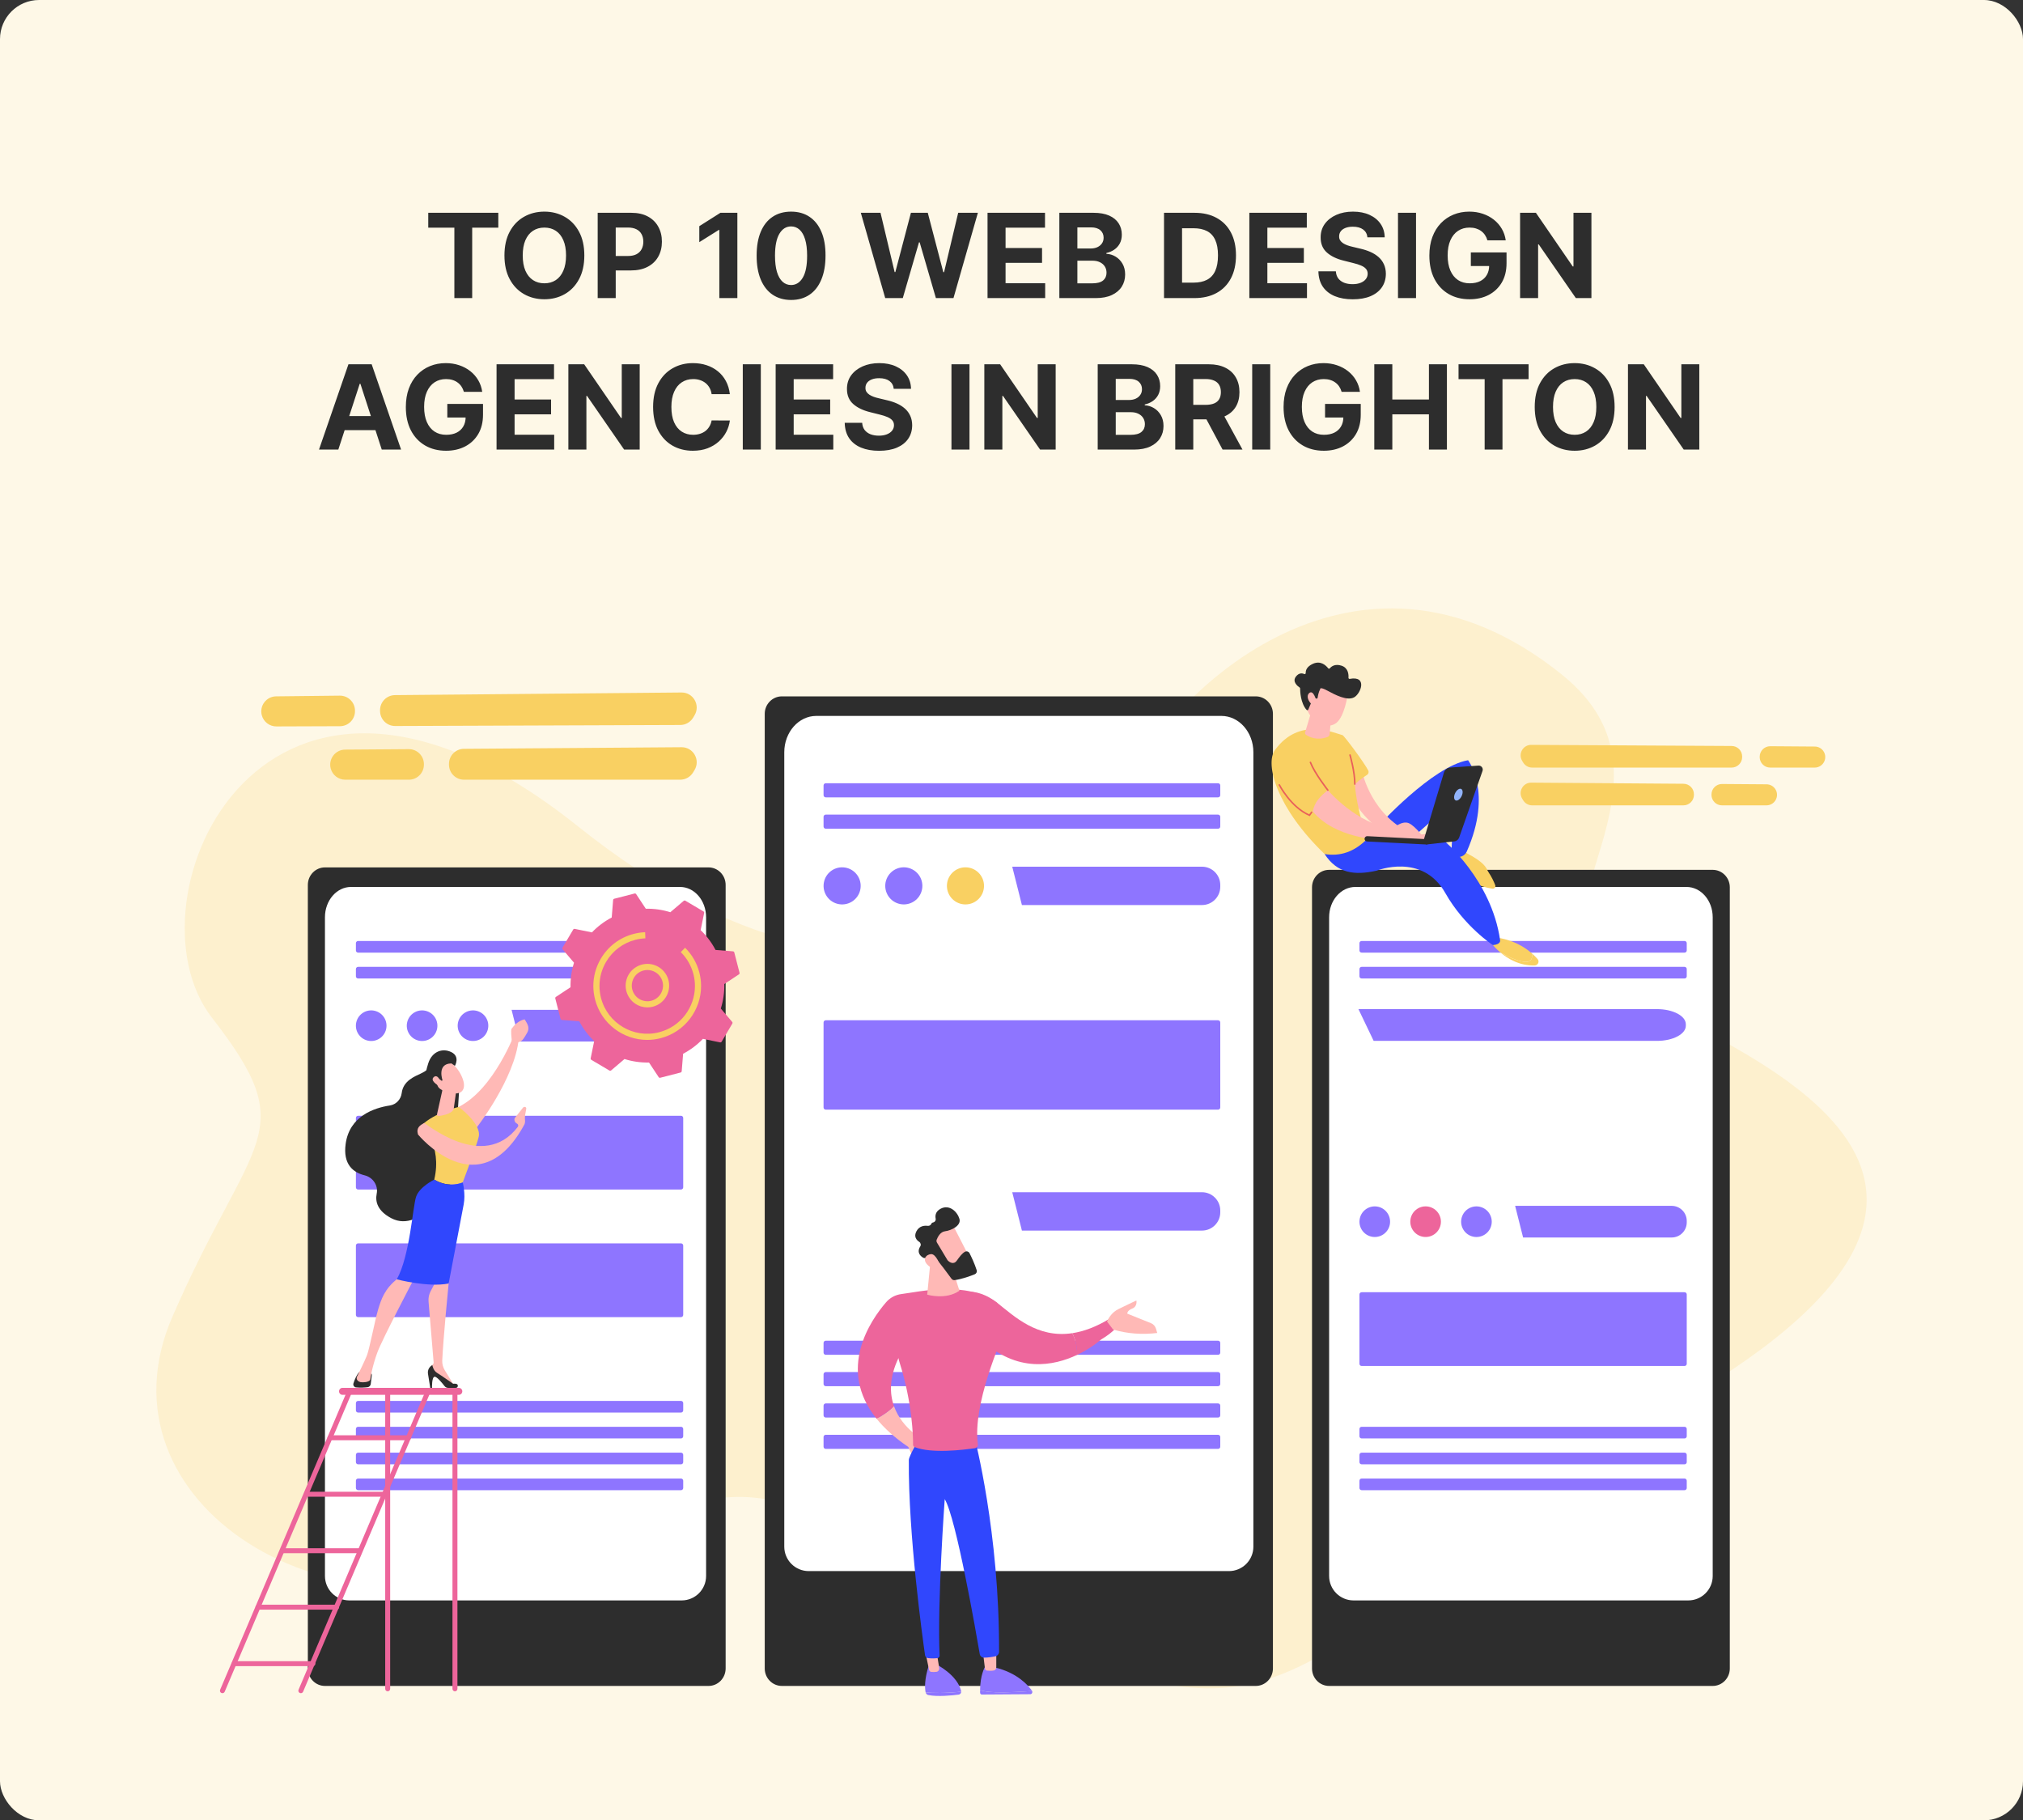 <svg width="828" height="745" viewBox="0 0 828 745" fill="none" xmlns="http://www.w3.org/2000/svg">
<rect x="0" y="0" width="828" height="745" fill="#333333" stroke="none"/>
<rect width="828" height="745" rx="16" fill="#FEF8E7"/>
<path d="M175.283 93.176V87.091H203.953V93.176H193.266V122H185.97V93.176H175.283ZM239.161 104.545C239.161 108.352 238.439 111.591 236.996 114.261C235.564 116.932 233.609 118.972 231.132 120.381C228.666 121.778 225.893 122.477 222.814 122.477C219.712 122.477 216.928 121.773 214.462 120.364C211.996 118.955 210.047 116.915 208.615 114.244C207.183 111.574 206.467 108.341 206.467 104.545C206.467 100.739 207.183 97.5 208.615 94.829C210.047 92.159 211.996 90.125 214.462 88.727C216.928 87.318 219.712 86.614 222.814 86.614C225.893 86.614 228.666 87.318 231.132 88.727C233.609 90.125 235.564 92.159 236.996 94.829C238.439 97.5 239.161 100.739 239.161 104.545ZM231.678 104.545C231.678 102.08 231.308 100 230.57 98.307C229.842 96.614 228.814 95.329 227.484 94.454C226.155 93.579 224.598 93.142 222.814 93.142C221.03 93.142 219.473 93.579 218.143 94.454C216.814 95.329 215.78 96.614 215.041 98.307C214.314 100 213.95 102.08 213.95 104.545C213.95 107.011 214.314 109.091 215.041 110.784C215.78 112.477 216.814 113.761 218.143 114.636C219.473 115.511 221.03 115.949 222.814 115.949C224.598 115.949 226.155 115.511 227.484 114.636C228.814 113.761 229.842 112.477 230.57 110.784C231.308 109.091 231.678 107.011 231.678 104.545ZM244.628 122V87.091H258.401C261.048 87.091 263.304 87.597 265.168 88.608C267.031 89.608 268.452 91 269.429 92.784C270.418 94.557 270.912 96.602 270.912 98.921C270.912 101.239 270.412 103.284 269.412 105.057C268.412 106.83 266.963 108.21 265.065 109.199C263.179 110.187 260.895 110.682 258.213 110.682H249.435V104.767H257.02C258.44 104.767 259.611 104.523 260.531 104.034C261.463 103.534 262.156 102.847 262.611 101.972C263.077 101.085 263.31 100.068 263.31 98.921C263.31 97.761 263.077 96.75 262.611 95.886C262.156 95.011 261.463 94.335 260.531 93.858C259.599 93.369 258.418 93.125 256.986 93.125H252.009V122H244.628ZM301.798 87.091V122H294.418V94.097H294.213L286.219 99.108V92.562L294.861 87.091H301.798ZM323.783 122.767C320.851 122.756 318.328 122.034 316.214 120.602C314.112 119.17 312.493 117.097 311.357 114.381C310.232 111.665 309.675 108.398 309.686 104.58C309.686 100.773 310.249 97.528 311.374 94.847C312.51 92.165 314.129 90.125 316.232 88.727C318.345 87.318 320.862 86.614 323.783 86.614C326.703 86.614 329.214 87.318 331.317 88.727C333.43 90.136 335.055 92.182 336.192 94.864C337.328 97.534 337.891 100.773 337.879 104.58C337.879 108.409 337.311 111.682 336.175 114.398C335.05 117.114 333.436 119.187 331.334 120.619C329.232 122.051 326.714 122.767 323.783 122.767ZM323.783 116.648C325.783 116.648 327.379 115.642 328.572 113.631C329.766 111.619 330.357 108.602 330.345 104.58C330.345 101.932 330.072 99.727 329.527 97.966C328.993 96.204 328.232 94.881 327.243 93.994C326.266 93.108 325.112 92.665 323.783 92.665C321.794 92.665 320.203 93.659 319.01 95.648C317.817 97.636 317.214 100.614 317.203 104.58C317.203 107.261 317.47 109.5 318.004 111.295C318.55 113.08 319.317 114.42 320.305 115.318C321.294 116.205 322.453 116.648 323.783 116.648ZM362.314 122L352.325 87.091H360.388L366.166 111.347H366.456L372.831 87.091H379.734L386.092 111.398H386.399L392.178 87.091H400.24L390.251 122H383.058L376.411 99.176H376.138L369.507 122H362.314ZM404.19 122V87.091H427.713V93.176H411.571V101.494H426.503V107.58H411.571V115.915H427.781V122H404.19ZM433.581 122V87.091H447.558C450.126 87.091 452.268 87.472 453.984 88.233C455.7 88.994 456.99 90.051 457.854 91.403C458.717 92.744 459.149 94.29 459.149 96.04C459.149 97.403 458.876 98.602 458.331 99.636C457.786 100.659 457.036 101.5 456.081 102.159C455.138 102.807 454.058 103.267 452.842 103.54V103.881C454.172 103.937 455.416 104.312 456.575 105.006C457.746 105.699 458.695 106.67 459.422 107.92C460.149 109.159 460.513 110.636 460.513 112.352C460.513 114.205 460.053 115.858 459.132 117.312C458.223 118.756 456.876 119.898 455.092 120.739C453.308 121.58 451.109 122 448.496 122H433.581ZM440.962 115.966H446.979C449.036 115.966 450.536 115.574 451.479 114.79C452.422 113.994 452.893 112.937 452.893 111.619C452.893 110.653 452.661 109.801 452.195 109.062C451.729 108.324 451.064 107.744 450.2 107.324C449.348 106.903 448.331 106.693 447.149 106.693H440.962V115.966ZM440.962 101.699H446.433C447.445 101.699 448.342 101.523 449.126 101.17C449.922 100.807 450.547 100.295 451.001 99.636C451.467 98.977 451.7 98.188 451.7 97.267C451.7 96.006 451.251 94.989 450.354 94.216C449.467 93.443 448.206 93.057 446.57 93.057H440.962V101.699ZM488.8 122H476.425V87.091H488.902C492.413 87.091 495.436 87.79 497.97 89.188C500.504 90.574 502.453 92.568 503.817 95.171C505.192 97.773 505.879 100.886 505.879 104.511C505.879 108.148 505.192 111.273 503.817 113.886C502.453 116.5 500.493 118.506 497.936 119.903C495.391 121.301 492.345 122 488.8 122ZM483.805 115.676H488.493C490.675 115.676 492.51 115.29 493.999 114.517C495.499 113.733 496.624 112.523 497.374 110.886C498.135 109.239 498.516 107.114 498.516 104.511C498.516 101.932 498.135 99.824 497.374 98.188C496.624 96.551 495.504 95.347 494.016 94.574C492.527 93.801 490.692 93.415 488.51 93.415H483.805V115.676ZM511.347 122V87.091H534.869V93.176H518.727V101.494H533.659V107.58H518.727V115.915H534.938V122H511.347ZM559.675 97.131C559.538 95.756 558.953 94.688 557.919 93.926C556.885 93.165 555.482 92.784 553.709 92.784C552.504 92.784 551.487 92.954 550.658 93.296C549.828 93.625 549.192 94.085 548.749 94.676C548.317 95.267 548.101 95.938 548.101 96.688C548.078 97.312 548.209 97.858 548.493 98.324C548.788 98.79 549.192 99.193 549.703 99.534C550.214 99.864 550.805 100.153 551.476 100.403C552.146 100.642 552.862 100.847 553.624 101.017L556.76 101.767C558.283 102.108 559.68 102.562 560.953 103.131C562.226 103.699 563.328 104.398 564.26 105.227C565.192 106.057 565.913 107.034 566.425 108.159C566.947 109.284 567.214 110.574 567.226 112.028C567.214 114.165 566.669 116.017 565.589 117.585C564.521 119.142 562.976 120.352 560.953 121.216C558.942 122.068 556.516 122.494 553.675 122.494C550.857 122.494 548.402 122.062 546.311 121.199C544.232 120.335 542.607 119.057 541.436 117.364C540.277 115.659 539.669 113.551 539.612 111.04H546.754C546.834 112.21 547.169 113.187 547.76 113.972C548.362 114.744 549.163 115.33 550.163 115.727C551.175 116.114 552.317 116.307 553.589 116.307C554.839 116.307 555.925 116.125 556.845 115.761C557.777 115.398 558.499 114.892 559.01 114.244C559.521 113.597 559.777 112.852 559.777 112.011C559.777 111.227 559.544 110.568 559.078 110.034C558.624 109.5 557.953 109.045 557.067 108.67C556.192 108.295 555.118 107.955 553.845 107.648L550.044 106.693C547.101 105.977 544.777 104.858 543.072 103.335C541.368 101.812 540.521 99.761 540.533 97.182C540.521 95.068 541.084 93.222 542.22 91.642C543.368 90.062 544.942 88.829 546.942 87.943C548.942 87.057 551.214 86.614 553.76 86.614C556.351 86.614 558.612 87.057 560.544 87.943C562.487 88.829 563.999 90.062 565.078 91.642C566.158 93.222 566.714 95.051 566.749 97.131H559.675ZM579.571 87.091V122H572.19V87.091H579.571ZM608.791 98.375C608.553 97.546 608.217 96.812 607.786 96.176C607.354 95.528 606.825 94.983 606.2 94.54C605.587 94.085 604.882 93.739 604.087 93.5C603.303 93.261 602.433 93.142 601.479 93.142C599.695 93.142 598.126 93.585 596.774 94.472C595.433 95.358 594.388 96.648 593.638 98.341C592.888 100.023 592.513 102.08 592.513 104.511C592.513 106.943 592.882 109.011 593.621 110.716C594.359 112.42 595.405 113.722 596.757 114.619C598.109 115.506 599.706 115.949 601.547 115.949C603.217 115.949 604.643 115.653 605.825 115.062C607.018 114.46 607.928 113.614 608.553 112.523C609.189 111.432 609.507 110.142 609.507 108.653L611.007 108.875H602.007V103.318H616.615V107.716C616.615 110.784 615.967 113.42 614.672 115.625C613.376 117.818 611.592 119.511 609.32 120.705C607.047 121.886 604.445 122.477 601.513 122.477C598.24 122.477 595.365 121.756 592.888 120.312C590.411 118.858 588.479 116.795 587.092 114.125C585.717 111.443 585.03 108.261 585.03 104.58C585.03 101.75 585.439 99.227 586.257 97.011C587.087 94.784 588.246 92.898 589.734 91.352C591.223 89.807 592.956 88.631 594.933 87.824C596.911 87.017 599.053 86.614 601.359 86.614C603.337 86.614 605.178 86.903 606.882 87.483C608.587 88.051 610.098 88.858 611.416 89.903C612.746 90.949 613.831 92.193 614.672 93.636C615.513 95.068 616.053 96.648 616.291 98.375H608.791ZM651.358 87.091V122H644.983L629.795 100.028H629.54V122H622.159V87.091H628.636L643.705 109.045H644.011V87.091H651.358ZM138.473 184H130.564L142.615 149.091H152.126L164.161 184H156.251L147.507 157.068H147.234L138.473 184ZM137.979 170.278H156.661V176.04H137.979V170.278ZM189.869 160.375C189.631 159.545 189.295 158.812 188.864 158.176C188.432 157.528 187.903 156.983 187.278 156.54C186.665 156.085 185.96 155.739 185.165 155.5C184.381 155.261 183.511 155.142 182.557 155.142C180.773 155.142 179.205 155.585 177.852 156.472C176.511 157.358 175.466 158.648 174.716 160.341C173.966 162.023 173.591 164.08 173.591 166.511C173.591 168.943 173.96 171.011 174.699 172.716C175.438 174.42 176.483 175.722 177.835 176.619C179.188 177.506 180.784 177.949 182.625 177.949C184.295 177.949 185.722 177.653 186.903 177.062C188.097 176.46 189.006 175.614 189.631 174.523C190.267 173.432 190.585 172.142 190.585 170.653L192.085 170.875H183.085V165.318H197.693V169.716C197.693 172.784 197.045 175.42 195.75 177.625C194.455 179.818 192.67 181.511 190.398 182.705C188.125 183.886 185.523 184.477 182.591 184.477C179.318 184.477 176.443 183.756 173.966 182.312C171.489 180.858 169.557 178.795 168.17 176.125C166.795 173.443 166.108 170.261 166.108 166.58C166.108 163.75 166.517 161.227 167.335 159.011C168.165 156.784 169.324 154.898 170.812 153.352C172.301 151.807 174.034 150.631 176.011 149.824C177.989 149.017 180.131 148.614 182.438 148.614C184.415 148.614 186.256 148.903 187.96 149.483C189.665 150.051 191.176 150.858 192.494 151.903C193.824 152.949 194.909 154.193 195.75 155.636C196.591 157.068 197.131 158.648 197.369 160.375H189.869ZM203.237 184V149.091H226.76V155.176H210.618V163.494H225.55V169.58H210.618V177.915H226.828V184H203.237ZM261.827 149.091V184H255.452L240.264 162.028H240.009V184H232.628V149.091H239.105L254.173 171.045H254.48V149.091H261.827ZM298.726 161.312H291.26C291.124 160.347 290.845 159.489 290.425 158.739C290.004 157.977 289.464 157.33 288.805 156.795C288.146 156.261 287.385 155.852 286.521 155.568C285.669 155.284 284.743 155.142 283.743 155.142C281.936 155.142 280.362 155.591 279.021 156.489C277.68 157.375 276.641 158.67 275.902 160.375C275.163 162.068 274.794 164.125 274.794 166.545C274.794 169.034 275.163 171.125 275.902 172.818C276.652 174.511 277.697 175.79 279.038 176.653C280.379 177.517 281.93 177.949 283.692 177.949C284.68 177.949 285.595 177.818 286.436 177.557C287.288 177.295 288.044 176.915 288.703 176.415C289.362 175.903 289.908 175.284 290.339 174.557C290.783 173.83 291.089 173 291.26 172.068L298.726 172.102C298.533 173.705 298.05 175.25 297.277 176.739C296.516 178.216 295.487 179.54 294.192 180.71C292.908 181.869 291.374 182.79 289.589 183.472C287.817 184.142 285.811 184.477 283.572 184.477C280.459 184.477 277.675 183.773 275.22 182.364C272.777 180.955 270.845 178.915 269.425 176.244C268.016 173.574 267.311 170.341 267.311 166.545C267.311 162.739 268.027 159.5 269.459 156.83C270.891 154.159 272.834 152.125 275.288 150.727C277.743 149.318 280.504 148.614 283.572 148.614C285.595 148.614 287.47 148.898 289.197 149.466C290.936 150.034 292.476 150.864 293.817 151.955C295.158 153.034 296.249 154.358 297.089 155.926C297.942 157.494 298.487 159.29 298.726 161.312ZM311.399 149.091V184H304.018V149.091H311.399ZM317.472 184V149.091H340.994V155.176H324.852V163.494H339.784V169.58H324.852V177.915H341.062V184H317.472ZM365.8 159.131C365.663 157.756 365.078 156.687 364.044 155.926C363.01 155.165 361.607 154.784 359.834 154.784C358.629 154.784 357.612 154.955 356.783 155.295C355.953 155.625 355.317 156.085 354.874 156.676C354.442 157.267 354.226 157.938 354.226 158.688C354.203 159.312 354.334 159.858 354.618 160.324C354.913 160.79 355.317 161.193 355.828 161.534C356.339 161.864 356.93 162.153 357.601 162.403C358.271 162.642 358.987 162.847 359.749 163.017L362.885 163.767C364.408 164.108 365.805 164.562 367.078 165.131C368.351 165.699 369.453 166.398 370.385 167.227C371.317 168.057 372.038 169.034 372.55 170.159C373.072 171.284 373.339 172.574 373.351 174.028C373.339 176.165 372.794 178.017 371.714 179.585C370.646 181.142 369.101 182.352 367.078 183.216C365.067 184.068 362.641 184.494 359.8 184.494C356.982 184.494 354.527 184.062 352.436 183.199C350.357 182.335 348.732 181.057 347.561 179.364C346.402 177.659 345.794 175.551 345.737 173.04H352.879C352.959 174.21 353.294 175.187 353.885 175.972C354.487 176.744 355.288 177.33 356.288 177.727C357.3 178.114 358.442 178.307 359.714 178.307C360.964 178.307 362.05 178.125 362.97 177.761C363.902 177.398 364.624 176.892 365.135 176.244C365.646 175.597 365.902 174.852 365.902 174.011C365.902 173.227 365.669 172.568 365.203 172.034C364.749 171.5 364.078 171.045 363.192 170.67C362.317 170.295 361.243 169.955 359.97 169.648L356.169 168.693C353.226 167.977 350.902 166.858 349.197 165.335C347.493 163.812 346.646 161.761 346.658 159.182C346.646 157.068 347.209 155.222 348.345 153.642C349.493 152.062 351.067 150.83 353.067 149.943C355.067 149.057 357.339 148.614 359.885 148.614C362.476 148.614 364.737 149.057 366.669 149.943C368.612 150.83 370.124 152.062 371.203 153.642C372.283 155.222 372.839 157.051 372.874 159.131H365.8ZM396.805 149.091V184H389.425V149.091H396.805ZM432.077 149.091V184H425.702L410.514 162.028H410.259V184H402.878V149.091H409.355L424.423 171.045H424.73V149.091H432.077ZM449.284 184V149.091H463.261C465.83 149.091 467.972 149.472 469.688 150.233C471.403 150.994 472.693 152.051 473.557 153.403C474.42 154.744 474.852 156.29 474.852 158.04C474.852 159.403 474.58 160.602 474.034 161.636C473.489 162.659 472.739 163.5 471.784 164.159C470.841 164.807 469.761 165.267 468.545 165.54V165.881C469.875 165.937 471.119 166.312 472.278 167.006C473.449 167.699 474.398 168.67 475.125 169.92C475.852 171.159 476.216 172.636 476.216 174.352C476.216 176.205 475.756 177.858 474.835 179.312C473.926 180.756 472.58 181.898 470.795 182.739C469.011 183.58 466.813 184 464.199 184H449.284ZM456.665 177.966H462.682C464.739 177.966 466.239 177.574 467.182 176.79C468.125 175.994 468.597 174.937 468.597 173.619C468.597 172.653 468.364 171.801 467.898 171.062C467.432 170.324 466.767 169.744 465.903 169.324C465.051 168.903 464.034 168.693 462.852 168.693H456.665V177.966ZM456.665 163.699H462.136C463.148 163.699 464.045 163.523 464.83 163.17C465.625 162.807 466.25 162.295 466.705 161.636C467.17 160.977 467.403 160.188 467.403 159.267C467.403 158.006 466.955 156.989 466.057 156.216C465.17 155.443 463.909 155.057 462.273 155.057H456.665V163.699ZM481.018 184V149.091H494.791C497.428 149.091 499.678 149.562 501.541 150.506C503.416 151.437 504.842 152.761 505.82 154.477C506.808 156.182 507.303 158.187 507.303 160.494C507.303 162.812 506.803 164.807 505.803 166.477C504.803 168.136 503.354 169.409 501.456 170.295C499.57 171.182 497.286 171.625 494.604 171.625H485.382V165.693H493.411C494.82 165.693 495.99 165.5 496.922 165.114C497.854 164.727 498.547 164.148 499.001 163.375C499.467 162.602 499.7 161.642 499.7 160.494C499.7 159.335 499.467 158.358 499.001 157.562C498.547 156.767 497.848 156.165 496.905 155.756C495.973 155.335 494.797 155.125 493.376 155.125H488.399V184H481.018ZM499.871 168.114L508.547 184H500.399L491.911 168.114H499.871ZM519.899 149.091V184H512.518V149.091H519.899ZM549.119 160.375C548.881 159.545 548.545 158.812 548.114 158.176C547.682 157.528 547.153 156.983 546.528 156.54C545.915 156.085 545.21 155.739 544.415 155.5C543.631 155.261 542.761 155.142 541.807 155.142C540.023 155.142 538.455 155.585 537.102 156.472C535.761 157.358 534.716 158.648 533.966 160.341C533.216 162.023 532.841 164.08 532.841 166.511C532.841 168.943 533.21 171.011 533.949 172.716C534.688 174.42 535.733 175.722 537.085 176.619C538.438 177.506 540.034 177.949 541.875 177.949C543.545 177.949 544.972 177.653 546.153 177.062C547.347 176.46 548.256 175.614 548.881 174.523C549.517 173.432 549.835 172.142 549.835 170.653L551.335 170.875H542.335V165.318H556.943V169.716C556.943 172.784 556.295 175.42 555 177.625C553.705 179.818 551.92 181.511 549.648 182.705C547.375 183.886 544.773 184.477 541.841 184.477C538.568 184.477 535.693 183.756 533.216 182.312C530.739 180.858 528.807 178.795 527.42 176.125C526.045 173.443 525.358 170.261 525.358 166.58C525.358 163.75 525.767 161.227 526.585 159.011C527.415 156.784 528.574 154.898 530.062 153.352C531.551 151.807 533.284 150.631 535.261 149.824C537.239 149.017 539.381 148.614 541.688 148.614C543.665 148.614 545.506 148.903 547.21 149.483C548.915 150.051 550.426 150.858 551.744 151.903C553.074 152.949 554.159 154.193 555 155.636C555.841 157.068 556.381 158.648 556.619 160.375H549.119ZM562.487 184V149.091H569.868V163.494H584.851V149.091H592.214V184H584.851V169.58H569.868V184H562.487ZM596.97 155.176V149.091H625.641V155.176H614.953V184H607.658V155.176H596.97ZM660.848 166.545C660.848 170.352 660.126 173.591 658.683 176.261C657.251 178.932 655.297 180.972 652.82 182.381C650.354 183.778 647.581 184.477 644.501 184.477C641.399 184.477 638.615 183.773 636.149 182.364C633.683 180.955 631.734 178.915 630.303 176.244C628.871 173.574 628.155 170.341 628.155 166.545C628.155 162.739 628.871 159.5 630.303 156.83C631.734 154.159 633.683 152.125 636.149 150.727C638.615 149.318 641.399 148.614 644.501 148.614C647.581 148.614 650.354 149.318 652.82 150.727C655.297 152.125 657.251 154.159 658.683 156.83C660.126 159.5 660.848 162.739 660.848 166.545ZM653.365 166.545C653.365 164.08 652.996 162 652.257 160.307C651.53 158.614 650.501 157.33 649.172 156.455C647.842 155.58 646.286 155.142 644.501 155.142C642.717 155.142 641.161 155.58 639.831 156.455C638.501 157.33 637.467 158.614 636.729 160.307C636.001 162 635.638 164.08 635.638 166.545C635.638 169.011 636.001 171.091 636.729 172.784C637.467 174.477 638.501 175.761 639.831 176.636C641.161 177.511 642.717 177.949 644.501 177.949C646.286 177.949 647.842 177.511 649.172 176.636C650.501 175.761 651.53 174.477 652.257 172.784C652.996 171.091 653.365 169.011 653.365 166.545ZM695.514 149.091V184H689.139L673.952 162.028H673.696V184H666.315V149.091H672.793L687.861 171.045H688.168V149.091H695.514Z" fill="#2D2D2D"/>
<path d="M639.524 276.302C693.822 320.253 621.239 376.668 658.841 401.296C696.444 425.923 852.175 473.955 695.348 569.243C538.521 664.531 534.214 727.669 422.259 667.335C310.305 607.001 318.347 596.159 226.217 636.947C134.087 677.734 37.793 614.276 70.533 538.962C103.273 463.648 124.119 464.587 86.734 416.49C49.349 368.393 107.813 235.297 236.503 338.155C365.193 441.013 445.744 364.221 459.874 325.753C474.005 287.286 553.716 206.846 639.524 276.302Z" fill="#FDF0CE"/>
<path d="M290.004 690H132.996C129.132 690 126 686.791 126 682.833V362.167C126 358.209 129.132 355 132.996 355H290.004C293.868 355 297 358.209 297 362.167V682.833C297 686.791 293.868 690 290.004 690Z" fill="#2D2D2D"/>
<path d="M279 655C284.523 655 289 650.523 289 645V375.408C289 368.555 284.229 363 278.344 363H143.656C137.771 363 133 368.555 133 375.408V645C133 650.523 137.477 655 143 655H279Z" fill="white"/>
<path d="M278.734 609.885H146.567C146.07 609.885 145.668 609.483 145.668 608.987V606.019C145.668 605.522 146.07 605.12 146.567 605.12H278.734C279.231 605.12 279.633 605.523 279.633 606.019V608.987C279.633 609.483 279.231 609.885 278.734 609.885Z" fill="#8E75FF"/>
<path d="M278.734 599.295H146.567C146.07 599.295 145.668 598.892 145.668 598.396V595.428C145.668 594.931 146.07 594.529 146.567 594.529H278.734C279.231 594.529 279.633 594.932 279.633 595.428V598.396C279.633 598.892 279.231 599.295 278.734 599.295Z" fill="#8E75FF"/>
<path d="M278.734 588.705H146.567C146.07 588.705 145.668 588.302 145.668 587.806V584.838C145.668 584.342 146.071 583.939 146.567 583.939H278.734C279.231 583.939 279.633 584.342 279.633 584.838V587.806C279.633 588.303 279.23 588.705 278.734 588.705Z" fill="#8E75FF"/>
<path d="M278.734 400.469H146.567C146.07 400.469 145.668 400.067 145.668 399.571V396.603C145.668 396.106 146.071 395.704 146.567 395.704H278.734C279.231 395.704 279.633 396.107 279.633 396.603V399.571C279.633 400.067 279.231 400.469 278.734 400.469Z" fill="#8E75FF"/>
<path d="M278.734 389.88H146.567C146.07 389.88 145.668 389.477 145.668 388.981V386.013C145.668 385.516 146.07 385.114 146.567 385.114H278.734C279.231 385.114 279.633 385.516 279.633 386.013V388.981C279.633 389.477 279.23 389.88 278.734 389.88Z" fill="#8E75FF"/>
<path d="M278.734 578.115H146.567C146.07 578.115 145.668 577.712 145.668 577.216V574.248C145.668 573.752 146.07 573.35 146.567 573.35H278.734C279.231 573.35 279.633 573.752 279.633 574.248V577.216C279.633 577.712 279.23 578.115 278.734 578.115Z" fill="#8E75FF"/>
<path d="M278.734 539.053H146.567C146.07 539.053 145.668 538.65 145.668 538.154V509.77C145.668 509.273 146.071 508.871 146.567 508.871H278.734C279.231 508.871 279.633 509.273 279.633 509.77V538.154C279.633 538.65 279.23 539.053 278.734 539.053Z" fill="#8E75FF"/>
<path d="M278.734 486.832H146.567C146.07 486.832 145.668 486.43 145.668 485.933V457.549C145.668 457.053 146.071 456.65 146.567 456.65H278.734C279.231 456.65 279.633 457.053 279.633 457.549V485.933C279.633 486.43 279.231 486.832 278.734 486.832Z" fill="#8E75FF"/>
<path d="M158.029 421.226C158.824 417.858 156.739 414.483 153.371 413.688C150.003 412.893 146.628 414.978 145.833 418.346C145.038 421.714 147.123 425.089 150.491 425.884C153.859 426.679 157.234 424.594 158.029 421.226Z" fill="#8E75FF"/>
<path d="M178.858 421.227C179.653 417.859 177.568 414.484 174.2 413.689C170.832 412.894 167.457 414.979 166.662 418.347C165.867 421.715 167.952 425.09 171.32 425.885C174.688 426.68 178.063 424.595 178.858 421.227Z" fill="#8E75FF"/>
<path d="M196.886 425.116C199.83 423.297 200.742 419.435 198.923 416.491C197.103 413.548 193.242 412.636 190.298 414.455C187.354 416.274 186.443 420.136 188.262 423.079C190.081 426.023 193.942 426.935 196.886 425.116Z" fill="#8E75FF"/>
<path d="M273.456 426.244H212.651L209.386 413.294H273.456C276.868 413.294 279.634 416.06 279.634 419.471V420.066C279.634 423.478 276.868 426.244 273.456 426.244Z" fill="#8E75FF"/>
<path d="M701.004 690H543.996C540.132 690 537 686.801 537 682.854V363.146C537 359.199 540.132 356 543.996 356H701.004C704.868 356 708 359.199 708 363.146V682.854C708 686.8 704.867 690 701.004 690Z" fill="#2D2D2D"/>
<path d="M691 655C696.523 655 701 650.523 701 645V375.408C701 368.555 696.199 363 690.276 363H554.724C548.801 363 544 368.555 544 375.408V645C544 650.523 548.477 655 554 655H691Z" fill="white"/>
<path d="M689.477 609.885H557.309C556.812 609.885 556.41 609.483 556.41 608.987V606.019C556.41 605.522 556.813 605.12 557.309 605.12H689.477C689.973 605.12 690.375 605.523 690.375 606.019V608.987C690.375 609.483 689.973 609.885 689.477 609.885Z" fill="#8E75FF"/>
<path d="M689.477 599.295H557.309C556.812 599.295 556.41 598.892 556.41 598.396V595.428C556.41 594.931 556.813 594.529 557.309 594.529H689.477C689.973 594.529 690.375 594.931 690.375 595.428V598.396C690.375 598.892 689.973 599.295 689.477 599.295Z" fill="#8E75FF"/>
<path d="M689.476 588.705H557.309C556.812 588.705 556.41 588.302 556.41 587.806V584.838C556.41 584.342 556.813 583.939 557.309 583.939H689.476C689.973 583.939 690.375 584.342 690.375 584.838V587.806C690.375 588.303 689.973 588.705 689.476 588.705Z" fill="#8E75FF"/>
<path d="M689.477 400.469H557.309C556.812 400.469 556.41 400.067 556.41 399.571V396.603C556.41 396.106 556.813 395.704 557.309 395.704H689.477C689.973 395.704 690.375 396.107 690.375 396.603V399.571C690.375 400.067 689.973 400.469 689.477 400.469Z" fill="#8E75FF"/>
<path d="M689.476 389.88H557.309C556.812 389.88 556.41 389.477 556.41 388.981V386.013C556.41 385.516 556.813 385.114 557.309 385.114H689.476C689.973 385.114 690.375 385.516 690.375 386.013V388.981C690.375 389.477 689.973 389.88 689.476 389.88Z" fill="#8E75FF"/>
<path d="M689.476 559.053H557.309C556.812 559.053 556.41 558.65 556.41 558.154V529.77C556.41 529.273 556.813 528.871 557.309 528.871H689.476C689.973 528.871 690.375 529.274 690.375 529.77V558.154C690.375 558.65 689.973 559.053 689.476 559.053Z" fill="#8E75FF"/>
<path d="M568.903 500.765C569.326 497.33 566.884 494.203 563.449 493.78C560.015 493.357 556.888 495.799 556.465 499.233C556.042 502.668 558.483 505.795 561.918 506.218C565.353 506.641 568.48 504.199 568.903 500.765Z" fill="#8E75FF"/>
<path d="M589.727 500.626C590.076 497.183 587.567 494.109 584.124 493.761C580.681 493.412 577.608 495.921 577.259 499.364C576.911 502.807 579.419 505.88 582.862 506.229C586.305 506.577 589.379 504.069 589.727 500.626Z" fill="#ED659B"/>
<path d="M610.075 502.431C611.416 499.24 609.916 495.567 606.726 494.227C603.535 492.887 599.862 494.387 598.522 497.577C597.182 500.767 598.682 504.44 601.872 505.78C605.062 507.121 608.735 505.621 610.075 502.431Z" fill="#8E75FF"/>
<path d="M684.199 506.465H623.394L620.128 493.515H684.199C687.61 493.515 690.376 496.28 690.376 499.692V500.287C690.376 503.699 687.61 506.465 684.199 506.465Z" fill="#8E75FF"/>
<path d="M678.216 426H562.229L556 413H678.216C684.724 413 690 415.777 690 419.201V419.799C690 423.223 684.724 426 678.216 426Z" fill="#8E75FF"/>
<path d="M513.979 690H320.021C316.144 690 313 686.799 313 682.851V292.149C313 288.201 316.144 285 320.021 285H513.979C517.857 285 521 288.201 521 292.149V682.851C521 686.799 517.857 690 513.979 690Z" fill="#2D2D2D"/>
<path d="M503 643C508.523 643 513 638.523 513 633V307.872C513 299.658 507.128 293 499.886 293H334.114C326.872 293 321 299.659 321 307.872V633C321 638.523 325.477 643 331 643H503Z" fill="white"/>
<path d="M498.549 592.989H337.974C337.478 592.989 337.076 592.586 337.076 592.09V588.111C337.076 587.615 337.478 587.213 337.974 587.213H498.549C499.045 587.213 499.447 587.615 499.447 588.111V592.09C499.447 592.586 499.045 592.989 498.549 592.989Z" fill="#8E75FF"/>
<path d="M498.549 580.153H337.974C337.478 580.153 337.076 579.751 337.076 579.254V575.276C337.076 574.779 337.478 574.377 337.974 574.377H498.549C499.045 574.377 499.447 574.779 499.447 575.276V579.254C499.447 579.751 499.045 580.153 498.549 580.153Z" fill="#8E75FF"/>
<path d="M498.549 567.317H337.974C337.478 567.317 337.076 566.914 337.076 566.418V562.44C337.076 561.943 337.478 561.541 337.974 561.541H498.549C499.045 561.541 499.447 561.943 499.447 562.44V566.418C499.447 566.915 499.045 567.317 498.549 567.317Z" fill="#8E75FF"/>
<path d="M498.549 339.168H337.974C337.478 339.168 337.076 338.766 337.076 338.27V334.291C337.076 333.795 337.478 333.393 337.974 333.393H498.549C499.045 333.393 499.447 333.795 499.447 334.291V338.27C499.447 338.766 499.045 339.168 498.549 339.168Z" fill="#8E75FF"/>
<path d="M498.549 326.333H337.974C337.478 326.333 337.076 325.93 337.076 325.434V321.455C337.076 320.959 337.478 320.557 337.974 320.557H498.549C499.045 320.557 499.447 320.959 499.447 321.455V325.434C499.447 325.93 499.045 326.333 498.549 326.333Z" fill="#8E75FF"/>
<path d="M498.549 554.482H337.974C337.478 554.482 337.076 554.079 337.076 553.583V549.605C337.076 549.108 337.478 548.706 337.974 548.706H498.549C499.045 548.706 499.447 549.108 499.447 549.605V553.583C499.447 554.079 499.045 554.482 498.549 554.482Z" fill="#8E75FF"/>
<path d="M491.96 503.639H418.262L414.305 487.942H491.96C496.096 487.942 499.448 491.295 499.448 495.43V496.151C499.448 500.286 496.096 503.639 491.96 503.639Z" fill="#8E75FF"/>
<path d="M498.549 454.147H337.974C337.478 454.147 337.076 453.745 337.076 453.248V418.464C337.076 417.968 337.478 417.565 337.974 417.565H498.549C499.045 417.565 499.447 417.968 499.447 418.464V453.248C499.447 453.745 499.045 454.147 498.549 454.147Z" fill="#8E75FF"/>
<path d="M352.175 363.775C352.847 359.635 350.036 355.734 345.895 355.062C341.755 354.39 337.854 357.201 337.182 361.342C336.51 365.482 339.322 369.383 343.462 370.055C347.602 370.726 351.503 367.915 352.175 363.775Z" fill="#8E75FF"/>
<path d="M376.94 365.461C378.545 361.586 376.705 357.144 372.83 355.539C368.955 353.933 364.513 355.774 362.907 359.649C361.302 363.524 363.142 367.966 367.017 369.571C370.893 371.177 375.335 369.336 376.94 365.461Z" fill="#8E75FF"/>
<path d="M395.158 370.154C399.352 370.154 402.752 366.754 402.752 362.56C402.752 358.366 399.352 354.966 395.158 354.966C390.964 354.966 387.563 358.366 387.563 362.56C387.563 366.754 390.964 370.154 395.158 370.154Z" fill="#F9D062"/>
<path d="M491.961 370.408H418.262L414.305 354.712H491.961C496.096 354.712 499.448 358.064 499.448 362.199V362.921C499.448 367.056 496.096 370.408 491.961 370.408Z" fill="#8E75FF"/>
<path d="M175.946 435.92C175.946 435.92 176.619 437.265 172.239 439.367C169.797 440.539 165.046 442.272 164.419 447.333C164.095 449.946 162.162 452.039 159.559 452.437C153.077 453.431 143.089 456.796 141.49 468.05C140.27 476.64 144.65 479.897 149.245 481.024C152.62 481.852 154.863 485.135 154.181 488.543C153.526 491.811 154.502 495.59 160.165 498.578C172.854 505.273 185.526 482.716 185.526 482.716L188.123 443.328L175.946 435.92Z" fill="#2D2D2D"/>
<path d="M210.913 422.342C210.913 422.342 202.341 445.71 187.734 453.014C187.734 453.014 192.596 460.946 195.133 461.427C195.133 461.427 210.736 441.456 212.327 425.095L210.913 422.342Z" fill="#FFB9B6"/>
<path d="M152.171 562.909L151.74 566.453C151.658 567.126 151.129 567.657 150.456 567.734C149.32 567.864 147.497 567.997 145.713 567.808C144.93 567.725 144.422 566.932 144.661 566.182C145.096 564.814 145.891 562.761 147.038 561.552H150.969C151.696 561.552 152.259 562.188 152.171 562.909Z" fill="#2D2D2D"/>
<path d="M182.963 521.395L183.626 525.298C183.626 525.298 181.404 547.806 181.009 556.809C180.947 558.22 181.312 559.615 182.053 560.818L185.917 567.093L176.097 561.298L175.902 560.1L177.509 557.889L175.404 532.675C175.28 531.194 175.586 529.708 176.284 528.396L178.315 524.58L182.963 521.395Z" fill="#FFB9B6"/>
<path d="M186.564 568.002H183.43C182.844 568.002 182.291 567.732 181.933 567.267C180.956 565.998 178.932 563.521 177.964 563.457C176.661 563.37 176.828 568.002 176.828 568.002H176.097L175.173 562.246C174.94 560.798 175.66 559.363 176.96 558.685C176.96 558.685 177.258 560.887 178.873 561.861C180.488 562.836 185.444 566.325 185.444 566.325C185.444 566.325 186.052 566.238 186.718 566.359C187.707 566.537 187.569 568.002 186.564 568.002Z" fill="#2D2D2D"/>
<path d="M169.513 523.248C169.513 523.248 156.495 547.941 154.426 553.579C152.356 559.217 151.632 563.92 151.604 564.366C151.56 565.061 150.695 565.729 148.309 565.729C147.078 565.729 146.475 565.236 146.179 564.758C145.927 564.35 145.914 563.84 146.127 563.41C146.88 561.886 149.269 557.016 150.154 554.807C151.211 552.17 153.484 540.218 154.73 536.063C155.977 531.908 157.386 527.4 162.815 523.248C162.814 523.248 166.54 519.598 169.513 523.248Z" fill="#FFB9B6"/>
<path d="M177.737 482.787C181.095 468.558 172.588 460.511 172.588 460.511C177.955 455.358 187.735 453.014 187.735 453.014C187.735 453.014 197.067 459.836 195.96 465.176C195.311 468.306 189.401 483.923 189.401 483.923C189.401 483.923 183.935 486.51 177.737 482.787Z" fill="#F9D062"/>
<path d="M170.292 489.831C171.658 485.714 177.737 482.787 177.737 482.787C183.935 486.51 189.401 483.923 189.401 483.923C189.401 483.923 190.626 488.608 189.78 492.962C188.935 497.316 183.627 525.298 183.627 525.298C175.264 526.992 162.402 523.593 162.402 523.593C167.729 514.135 168.925 493.948 170.292 489.831Z" fill="#3047FD"/>
<path d="M181.635 443.611L178.905 455.874C178.643 456.954 179.628 456.777 180.72 456.571C182.508 456.234 184.814 455.539 185.584 454.148C185.662 454.006 185.702 453.846 185.724 453.686L186.897 445.182C186.99 444.508 186.625 443.853 186.003 443.577L183.739 442.573C182.868 442.187 181.859 442.684 181.635 443.611Z" fill="#FFB9B6"/>
<path d="M211.736 426.595C211.867 427.011 210.353 427.644 209.461 425.943C209.43 425.128 208.934 421.637 209.421 420.973C212.015 417.437 214.753 417.208 214.753 417.208C215.264 418.13 215.886 418.908 216.178 420.024C216.399 420.868 216.264 421.771 215.837 422.54C215.408 423.311 214.824 424.314 214.272 425.099C213.227 426.584 211.736 426.595 211.736 426.595Z" fill="#FFB9B6"/>
<path d="M171.078 464.298C171.078 464.298 196.051 494.792 214.708 460.071C214.708 460.071 215.067 459.184 214.843 457.902C214.73 457.255 215.158 454.96 215.393 453.788C215.468 453.411 215.2 453.055 214.818 453.018C214.518 452.989 214.224 453.115 214.038 453.352L210.63 457.691C210.376 458.551 210.785 459.467 211.595 459.851C212.111 460.097 212.274 460.753 211.927 461.207C197.738 479.807 174.006 459.397 173.572 459.636C172.031 460.487 170.251 461.427 171.078 464.298Z" fill="#FFB9B6"/>
<path d="M280.513 368.632C280.297 368.504 280.022 368.528 279.831 368.691L274.362 373.346C271.161 372.343 267.777 371.844 264.326 371.918L260.37 365.93C260.231 365.72 259.975 365.621 259.731 365.684L251.388 367.83C251.145 367.892 250.967 368.103 250.947 368.354L250.371 375.508C247.313 377.107 244.59 379.177 242.271 381.6L235.234 380.162C234.987 380.112 234.736 380.223 234.608 380.439L230.226 387.856C230.098 388.073 230.122 388.347 230.285 388.539L234.939 394.008C233.937 397.209 233.437 400.592 233.513 404.043L227.524 407.999C227.314 408.138 227.216 408.395 227.278 408.639L229.424 416.982C229.487 417.226 229.697 417.403 229.948 417.423L237.102 417.998C238.702 421.057 240.772 423.779 243.194 426.099L241.756 433.135C241.706 433.382 241.817 433.634 242.034 433.761L249.451 438.143C249.667 438.271 249.941 438.248 250.133 438.085L255.602 433.43C258.802 434.433 262.186 434.932 265.637 434.857L269.593 440.846C269.732 441.056 269.989 441.155 270.232 441.092L278.576 438.946C278.819 438.883 278.996 438.673 279.016 438.422L279.592 431.268C282.651 429.669 285.373 427.599 287.693 425.176L294.729 426.614C294.976 426.665 295.227 426.553 295.356 426.336L299.737 418.92C299.865 418.703 299.842 418.429 299.679 418.237L295.024 412.768C296.027 409.567 296.526 406.184 296.451 402.733L302.44 398.776C302.65 398.638 302.749 398.381 302.686 398.137L300.54 389.795C300.477 389.551 300.267 389.374 300.016 389.353L292.862 388.778C291.262 385.719 289.192 382.997 286.77 380.677L288.208 373.641C288.259 373.394 288.147 373.143 287.93 373.014L280.513 368.632Z" fill="#ED659B"/>
<path d="M264.994 412.297C264.149 412.297 263.3 412.176 262.466 411.931C260.185 411.258 258.301 409.738 257.163 407.649C256.024 405.561 255.767 403.154 256.439 400.872C257.111 398.59 258.631 396.707 260.72 395.568C265.031 393.22 270.451 394.815 272.801 399.125C275.151 403.437 273.555 408.856 269.244 411.207C267.917 411.93 266.463 412.297 264.994 412.297ZM264.971 396.996C263.938 396.996 262.891 397.246 261.922 397.775C260.423 398.592 259.331 399.943 258.849 401.582C258.367 403.22 258.551 404.948 259.369 406.447C260.186 407.947 261.538 409.038 263.176 409.521C264.815 410.003 266.543 409.818 268.041 409C271.137 407.314 272.283 403.424 270.596 400.328C269.436 398.203 267.237 396.996 264.971 396.996Z" fill="#F9D062"/>
<path d="M264.907 425.598C255.09 425.598 246.111 418.98 243.556 409.044C243.084 407.212 242.851 405.356 242.851 403.513C242.852 399.619 243.893 395.781 245.925 392.34C248.92 387.271 253.71 383.672 259.412 382.204C259.455 382.194 259.497 382.183 259.539 382.173C259.544 382.171 259.549 382.17 259.554 382.168C259.555 382.168 259.556 382.168 259.557 382.168C259.561 382.167 259.566 382.166 259.57 382.165C259.58 382.162 259.59 382.16 259.599 382.158C259.599 382.158 259.6 382.158 259.6 382.157C261.063 381.795 262.561 381.58 264.055 381.521L264.153 384.032C262.774 384.086 261.389 384.29 260.038 384.638C254.986 385.938 250.742 389.127 248.089 393.618C246.287 396.666 245.365 400.067 245.365 403.517C245.365 405.15 245.571 406.795 245.989 408.417C248.671 418.847 259.339 425.154 269.769 422.467C278.573 420.202 284.437 412.246 284.436 403.547C284.435 401.941 284.236 400.312 283.818 398.687C282.936 395.258 281.145 392.138 278.64 389.665L280.405 387.877C283.234 390.67 285.256 394.191 286.251 398.06C286.723 399.894 286.949 401.734 286.949 403.545C286.95 413.363 280.332 422.344 270.395 424.9C268.56 425.372 266.719 425.598 264.907 425.598Z" fill="#F9D062"/>
<path d="M183.426 434.239C183.426 434.239 186.666 435.607 188.868 440.288C191.071 444.969 189.426 447.131 187.36 447.428C185.294 447.724 182.204 447.679 178.936 444.655C175.667 441.631 179.215 432.618 183.426 434.239Z" fill="#FFB9B6"/>
<path d="M181.133 442.157C181.133 442.157 178.689 435.308 184.761 435.227L186.19 436.226C186.19 436.226 188.418 432.429 184.761 430.616C181.104 428.803 176.824 430.301 175.268 435.227C173.712 440.154 173.447 443.451 176.035 445.808C178.624 448.165 179.691 445.493 179.691 445.493C179.691 445.493 178.281 443.288 178.855 442.109C179.43 440.929 180.753 442.353 180.753 442.353L181.133 442.157Z" fill="#2D2D2D"/>
<path d="M180.452 442.919C180.452 442.919 179.216 439.392 177.568 440.796C175.92 442.201 178.908 444.055 180.077 444.656L180.452 442.919Z" fill="#FFB9B6"/>
<path d="M186.209 692.198C185.648 692.198 185.193 691.743 185.193 691.182V569.745C185.193 569.184 185.648 568.729 186.209 568.729C186.771 568.729 187.225 569.184 187.225 569.745V691.182C187.225 691.743 186.771 692.198 186.209 692.198Z" fill="#ED659B"/>
<path d="M158.678 692.198C158.117 692.198 157.662 691.743 157.662 691.182V569.745C157.662 569.184 158.117 568.729 158.678 568.729C159.239 568.729 159.694 569.184 159.694 569.745V691.182C159.694 691.743 159.239 692.198 158.678 692.198Z" fill="#ED659B"/>
<path d="M91.035 692.969C90.903 692.969 90.768 692.943 90.638 692.888C90.122 692.669 89.881 692.072 90.101 691.555L142.054 569.349C142.273 568.833 142.871 568.592 143.386 568.812C143.903 569.031 144.143 569.627 143.924 570.144L91.971 692.351C91.807 692.737 91.431 692.969 91.035 692.969Z" fill="#ED659B"/>
<path d="M123.127 692.969C122.994 692.969 122.859 692.943 122.73 692.888C122.213 692.669 121.973 692.072 122.192 691.555L174.145 569.349C174.365 568.833 174.962 568.592 175.478 568.812C175.994 569.031 176.235 569.627 176.015 570.144L124.062 692.351C123.898 692.737 123.522 692.969 123.127 692.969Z" fill="#ED659B"/>
<path d="M187.786 570.864H140.196C139.405 570.864 138.764 570.223 138.764 569.432C138.764 568.641 139.405 568 140.196 568H187.786C188.577 568 189.218 568.641 189.218 569.432C189.218 570.223 188.577 570.864 187.786 570.864Z" fill="#ED659B"/>
<path d="M167.232 589.448H135.046C134.485 589.448 134.03 588.993 134.03 588.432C134.03 587.871 134.485 587.416 135.046 587.416H167.232C167.793 587.416 168.248 587.871 168.248 588.432C168.248 588.993 167.793 589.448 167.232 589.448Z" fill="#ED659B"/>
<path d="M157.356 610.529H125.17V612.561H157.356V610.529Z" fill="#ED659B"/>
<path d="M147.795 633.642H115.609V635.673H147.795V633.642Z" fill="#ED659B"/>
<path d="M137.769 658.786H105.583C105.022 658.786 104.567 658.331 104.567 657.77C104.567 657.209 105.022 656.754 105.583 656.754H137.769C138.33 656.754 138.785 657.209 138.785 657.77C138.785 658.331 138.33 658.786 137.769 658.786Z" fill="#ED659B"/>
<path d="M128.076 681.898H95.89C95.329 681.898 94.874 681.443 94.874 680.882C94.874 680.321 95.329 679.866 95.89 679.866H128.076C128.637 679.866 129.092 680.321 129.092 680.882C129.092 681.444 128.637 681.898 128.076 681.898Z" fill="#ED659B"/>
<path d="M595.442 346.688C595.442 346.688 591.989 346.87 591.566 353.975C591.566 353.975 599.573 361.154 610.391 362.863C611.203 362.991 609.255 357.319 608.963 356.551C607.569 352.895 603.183 350.541 595.442 346.688Z" fill="#F9D062"/>
<path d="M556.55 338.333H563.837C563.837 338.333 586.205 313.63 600.875 311.138C600.875 311.138 611.087 324.173 600.331 348.529C599.466 350.489 597.046 351.359 595.241 350.206C594.701 349.862 594.313 349.4 594.078 348.82L594.943 328.024C594.943 328.024 575.863 344.711 572.547 347.931C569.23 351.152 552.373 349.189 556.55 338.333Z" fill="#3047FD"/>
<path d="M627.006 390.198C623.952 387.522 619.086 384.519 612.062 383.658L609.686 385.111C609.686 385.111 611.201 387.346 613.968 389.706C616.512 391.183 620.439 393.184 623.695 393.618C626.861 394.039 627.328 392.126 627.006 390.198Z" fill="#F9D062"/>
<path d="M608.962 356.551C607.081 357.16 606.254 359.825 601.48 358.062C596.861 356.357 593.427 354.158 591.661 352.89C591.622 353.233 591.588 353.592 591.566 353.975C591.566 353.975 600.009 362.006 610.826 363.715C611.638 363.843 612.282 363.033 611.989 362.264C611.464 360.886 610.517 358.795 608.962 356.551Z" fill="#F9D062"/>
<path d="M629.306 392.483C628.704 391.799 627.935 391.013 627.005 390.198C627.327 392.126 626.86 394.039 623.695 393.618C620.439 393.184 616.511 391.183 613.968 389.706C617.156 392.425 622.006 395.31 628.128 395.141C629.487 395.103 630.204 393.504 629.306 392.483Z" fill="#F9D062"/>
<path d="M556.817 343.605L590.944 343.975C590.944 343.975 610.433 360.099 613.968 384.687C613.968 384.687 614.555 386.495 611.032 386.805C611.032 386.805 599.249 379.109 591.566 365.503C582.146 348.82 563.482 356.33 563.482 356.33C554.516 358.308 547.38 357.572 542.157 349.535L556.817 343.605Z" fill="#3047FD"/>
<path d="M557.623 316.115C557.623 316.115 561.297 334.527 579.298 341.811L585.701 341.056L587.211 343.465L572.192 343.944C572.192 343.944 559.353 338.859 552.551 325.002C552.326 324.545 548.581 316.81 557.623 316.115Z" fill="#FFB9B6"/>
<path d="M559.591 343.305C559.591 343.305 555.413 331.948 554.515 320.913C554.515 320.913 557.572 318.287 559.482 317.154C560.101 316.787 560.335 316.01 560.022 315.362C558.617 312.453 550.123 301.028 549.487 300.869C546.029 300.006 531.846 293.263 521.857 306.926C517.57 312.79 522.707 330.841 542.156 349.535C548.415 350.554 554.266 348.751 559.591 343.305Z" fill="#F9D062"/>
<path d="M543.493 323.402C543.493 323.402 555.1 337.146 569.94 339.155C569.94 339.155 573.775 335.659 576.627 336.907C579.479 338.155 583.389 343.666 583.389 343.666H564.335C564.335 343.666 546.318 343.031 537.315 332.106C538.039 328.282 540.209 325.999 543.493 323.402Z" fill="#FFB9B6"/>
<path d="M536.721 291.23L534.182 299.701C534.065 300.089 534.209 300.509 534.543 300.738C535.766 301.575 538.962 303.241 543.346 301.622C543.847 301.437 544.191 300.969 544.234 300.436L544.836 293.057L536.721 291.23Z" fill="#FFB9B6"/>
<path d="M551.593 284.371C551.593 284.371 550.344 293.151 546.972 295.852C543.599 298.552 537.027 296.519 534.807 289.899L539.23 278.581L551.593 284.371Z" fill="#FFB9B6"/>
<path d="M538.732 285.905C538.988 285.988 539.257 285.823 539.297 285.556C539.419 284.746 539.723 283.142 540.338 282.049C540.338 282.049 540.016 280.897 543.25 282.637C546.483 284.378 551.339 286.934 554.198 285.412C556.986 283.928 559.81 276.458 552.442 277.842C552.162 277.895 551.904 277.672 551.925 277.387C552.016 276.16 551.894 273.335 549.034 272.429C546.358 271.58 544.893 272.789 544.289 273.518C544.111 273.732 543.782 273.728 543.612 273.507C542.811 272.46 540.633 270.232 537.428 271.645C534.788 272.809 534.377 274.435 534.421 275.448C534.435 275.776 534.102 275.999 533.803 275.861C532.995 275.489 531.694 275.296 530.448 276.856C528.726 279.014 531.187 280.886 531.926 281.376C532.047 281.457 532.122 281.59 532.123 281.735C532.13 282.858 532.304 287.753 534.758 290.514C534.97 290.754 535.363 290.683 535.487 290.388L537.376 285.887C537.463 285.678 537.697 285.571 537.913 285.641L538.732 285.905Z" fill="#2D2D2D"/>
<path d="M538.771 286.819C538.771 286.819 537.618 282.12 535.865 283.646C534.113 285.171 536.322 288.529 538.33 289.169L538.771 286.819Z" fill="#FFB9B6"/>
<path d="M582.431 344.732L590.986 316.2C591.335 315.036 592.369 314.211 593.581 314.127L605.132 313.337C606.307 313.257 607.18 314.404 606.79 315.514L597.226 342.761C596.918 343.639 596.13 344.26 595.204 344.353L583.83 345.616L582.431 344.732Z" fill="#2D2D2D"/>
<path d="M598.209 325.871C597.57 327.16 596.467 327.915 595.745 327.558C595.023 327.2 594.956 325.865 595.594 324.576C596.233 323.286 597.336 322.531 598.058 322.888C598.78 323.246 598.848 324.581 598.209 325.871Z" fill="#91B3FA"/>
<path d="M583.829 345.617C583.81 345.617 583.792 345.616 583.773 345.615L559.536 344.39C558.937 344.36 558.476 343.85 558.506 343.25C558.536 342.651 559.048 342.18 559.646 342.22L583.883 343.445C584.482 343.475 584.943 343.986 584.913 344.585C584.883 345.166 584.403 345.617 583.829 345.617Z" fill="#2D2D2D"/>
<path d="M554.515 321.227H554.514C554.341 321.226 554.202 321.086 554.202 320.913C554.219 315.868 552.27 309.162 552.25 309.094C552.202 308.929 552.296 308.755 552.462 308.706C552.629 308.66 552.802 308.753 552.851 308.918C552.871 308.986 554.845 315.778 554.828 320.915C554.827 321.088 554.687 321.227 554.515 321.227Z" fill="url(#paint0_linear_38_21)"/>
<path d="M543.493 323.716C543.4 323.716 543.308 323.675 543.247 323.596C543.029 323.321 537.882 316.777 536.053 312.142C535.99 311.981 536.068 311.8 536.229 311.736C536.39 311.672 536.572 311.752 536.635 311.912C538.43 316.461 543.686 323.142 543.738 323.209C543.845 323.345 543.822 323.542 543.687 323.648C543.629 323.694 543.561 323.716 543.493 323.716Z" fill="url(#paint1_linear_38_21)"/>
<path d="M536.076 334.047L535.844 333.947C528.135 330.646 523.378 321.452 523.331 321.36C523.253 321.206 523.314 321.017 523.467 320.939C523.621 320.86 523.809 320.921 523.888 321.075C523.934 321.165 528.496 329.977 535.859 333.271L536.592 332.234C536.691 332.093 536.886 332.059 537.027 332.16C537.168 332.26 537.202 332.455 537.102 332.596L536.076 334.047Z" fill="url(#paint2_linear_38_21)"/>
<path d="M708.77 305.307L626.72 304.85C623.361 304.831 621.275 308.493 623.003 311.374L623.416 312.06C624.194 313.356 625.596 314.149 627.108 314.149H708.746C711.125 314.149 713.053 312.221 713.053 309.842V309.613C713.053 307.244 711.14 305.32 708.77 305.307Z" fill="#F9D062"/>
<path d="M720.232 309.709V309.843C720.232 312.221 722.16 314.15 724.539 314.15H742.753C744.704 314.15 746.411 312.839 746.914 310.954C747.641 308.232 745.602 305.557 742.785 305.536L724.57 305.402C722.179 305.385 720.232 307.318 720.232 309.709Z" fill="#F9D062"/>
<path d="M689.033 320.768L626.72 320.311C623.361 320.292 621.275 323.954 623.003 326.834L623.416 327.521C624.194 328.817 625.596 329.61 627.108 329.61H689.009C691.388 329.61 693.316 327.682 693.316 325.304V325.075C693.316 322.705 691.402 320.781 689.033 320.768Z" fill="#F9D062"/>
<path d="M700.494 325.17V325.304C700.494 327.682 702.423 329.61 704.801 329.61H723.015C724.966 329.61 726.673 328.3 727.176 326.415C727.903 323.693 725.864 321.018 723.047 320.997L704.832 320.863C702.442 320.846 700.494 322.779 700.494 325.17Z" fill="#F9D062"/>
<path d="M161.653 284.49L278.94 283.418C283.741 283.374 286.742 288.599 284.285 292.725L283.7 293.708C282.593 295.565 280.594 296.706 278.432 296.714L161.733 297.13C158.333 297.142 155.566 294.396 155.554 290.995L155.553 290.668C155.541 287.281 158.267 284.52 161.653 284.49Z" fill="#F9D062"/>
<path d="M145.292 290.841L145.293 291.032C145.305 294.433 142.558 297.199 139.158 297.211L113.121 297.304C110.333 297.314 107.887 295.449 107.157 292.758C106.104 288.87 109.005 285.035 113.032 284.991L139.068 284.707C142.486 284.67 145.28 287.423 145.292 290.841Z" fill="#F9D062"/>
<path d="M189.888 306.467L278.964 305.814C283.765 305.787 286.748 311.022 284.276 315.139L283.687 316.12C282.574 317.974 280.571 319.108 278.409 319.108H189.923C186.522 319.108 183.766 316.351 183.766 312.951V312.624C183.766 309.237 186.502 306.486 189.888 306.467Z" fill="#F9D062"/>
<path d="M173.505 312.76V312.951C173.505 316.351 170.749 319.108 167.348 319.108H141.311C138.523 319.108 136.083 317.234 135.364 314.54C134.324 310.649 137.239 306.824 141.266 306.795L167.303 306.604C170.721 306.579 173.505 309.343 173.505 312.76Z" fill="#F9D062"/>
<path d="M365.894 575.466C363.871 577.625 360.892 579.491 358.796 580.655C361.927 584.524 366.163 588.399 371.77 592.192L373.375 595.793L378.517 589.63C378.517 589.63 369.29 585.039 365.894 575.466Z" fill="#FFB9B6"/>
<path d="M393.412 692.354C393.414 692.243 393.407 692.132 393.379 692.019C391.713 685.416 383.447 681.304 383.447 681.304L380.171 681.56C378.288 687.38 378.53 690.95 378.832 692.539C378.84 692.584 378.854 692.626 378.866 692.67C381.568 692.911 387.13 693.069 393.412 692.354Z" fill="#8E75FF"/>
<path d="M378.866 692.67C379.013 693.201 379.404 693.614 379.906 693.719C383.75 694.528 389.859 693.877 392.424 693.542C392.99 693.468 393.404 692.944 393.413 692.354C387.131 693.069 381.569 692.911 378.866 692.67Z" fill="#8E75FF"/>
<path d="M378.855 676.683L380.243 683.361C380.344 683.851 380.721 684.217 381.176 684.26C381.734 684.312 382.527 684.343 383.325 684.226C384.041 684.12 384.539 683.393 384.413 682.613L383.448 676.683H378.855Z" fill="#FFB9B6"/>
<path d="M407.6 692.603C403.982 692.501 402.111 692.075 401.143 691.68C401.141 692.04 401.143 692.406 401.155 692.785C401.167 693.19 401.467 693.514 401.836 693.511L421.7 693.383C422.334 693.379 422.705 692.643 422.43 692.062C419.825 692.277 413.192 692.759 407.6 692.603Z" fill="#8E75FF"/>
<path d="M422.43 692.063C422.407 692.012 422.386 691.96 422.352 691.913C420.598 689.462 416.129 684.581 407.301 682.464L403.066 682.33C403.066 682.33 401.18 685.608 401.144 691.68C402.112 692.076 403.983 692.501 407.6 692.603C413.193 692.759 419.826 692.278 422.43 692.063Z" fill="#8E75FF"/>
<path d="M402.28 675.911C402.327 676.227 402.907 681.025 403.132 682.885C403.185 683.328 403.505 683.669 403.91 683.718C404.631 683.804 405.798 683.882 406.819 683.673C407.37 683.56 407.768 683.031 407.768 682.416V674.884L402.28 675.911Z" fill="#FFB9B6"/>
<path d="M398.881 588.346C398.881 588.346 409.097 627.168 408.912 676.022C408.909 676.913 408.283 677.682 407.411 677.865C406.127 678.136 404.239 678.457 402.676 678.413C401.841 678.39 401.144 677.771 401.004 676.948C399.571 668.548 391.351 621.227 386.668 613.545C386.668 613.545 383.586 655.691 384.571 677.557C384.596 678.101 384.198 678.572 383.657 678.635C382.837 678.73 381.525 678.801 379.855 678.624C379.221 678.556 378.71 678.078 378.619 677.447C377.599 670.338 371.727 628.022 371.976 597.539C371.991 595.82 376.522 588.346 376.522 588.346H398.881V588.346Z" fill="#3047FD"/>
<path d="M413.089 541.361C411.431 539.283 409.979 537.055 408.764 534.76C407.067 531.554 408.628 536.835 408.164 533.215C395.457 524.046 376.323 528.687 368.921 529.619C366.495 529.925 364.275 531.121 362.676 532.972C356.334 540.312 342.416 560.406 358.797 580.654C360.893 579.491 363.872 577.624 365.895 575.465C364.083 570.356 363.934 563.828 367.732 555.822C367.862 556.457 368.023 557.085 368.217 557.703C373.452 574.287 373.732 588.088 373.72 591.269C373.718 591.701 373.977 592.09 374.378 592.25C381.268 595.011 394.53 593.368 398.982 592.704C399.798 592.583 400.348 591.823 400.235 591.005C398.049 575.176 409.263 549.136 412.224 542.613C412.438 542.145 412.733 541.722 413.089 541.361Z" fill="#ED659B"/>
<path d="M380.829 516.29L379.501 529.856C379.501 529.856 387.133 532.155 392.684 528.239L388.782 515.909L380.829 516.29Z" fill="#FFB9B6"/>
<path d="M389.684 500.828C389.868 501.001 397.436 515.863 397.436 515.863L388.858 520.004L379.592 506.983C379.592 506.983 386.609 497.933 389.684 500.828Z" fill="#FFB9B6"/>
<path d="M383.387 507.344C383.234 507.74 383.272 508.182 383.491 508.546L387.769 515.677C387.834 515.786 387.911 515.883 388.003 515.969C388.513 516.443 390.255 517.822 391.602 515.945C392.75 514.345 393.828 512.89 394.982 512.291C395.656 511.94 396.485 512.22 396.828 512.898C397.532 514.295 398.898 517.143 399.755 519.843C399.97 520.52 399.621 521.247 398.963 521.514C397.226 522.217 393.793 523.49 390.747 523.91C390.246 523.98 389.751 523.768 389.453 523.36C388.143 521.565 384.449 516.548 383.188 515.292C382.017 514.125 379.855 514.565 378.881 514.845C378.511 514.951 378.117 514.9 377.788 514.701C376.8 514.106 375.075 512.624 376.653 510.114C377.045 509.49 376.845 508.659 376.229 508.254C375.126 507.528 373.929 506.166 375.069 503.959C376.224 501.726 378.286 501.525 379.691 501.697C380.312 501.773 380.943 501.447 381.181 500.869C381.287 500.611 381.497 500.392 381.887 500.312C382.623 500.163 383.107 499.49 382.962 498.753C382.714 497.489 382.901 495.847 384.919 494.737C388.62 492.702 391.862 496.018 392.686 498.817C393.51 501.616 389.373 503.594 386.769 503.924C384.858 504.166 383.809 506.253 383.387 507.344Z" fill="#2D2D2D"/>
<path d="M384.795 517.911C384.795 517.911 383.149 513.095 381.042 513.272C378.936 513.449 377.278 515.548 379.889 517.907C383.136 520.842 384.795 517.911 384.795 517.911Z" fill="#FFB9B6"/>
<path d="M438.882 545.628C424.51 547.784 415.143 538.716 408.163 533.215C398.948 525.953 391.776 529.486 391.776 529.486L401.604 548.243C416.281 562.081 431.329 559.008 440.815 554.524C440.961 550.9 439.993 547.868 438.882 545.628Z" fill="#ED659B"/>
<path d="M459.081 537.054L454.315 539.618C448.6 543.099 443.485 544.937 438.882 545.628C439.993 547.868 440.962 550.9 440.816 554.523C446.855 551.669 450.64 548.242 450.64 548.242C461.437 541.804 459.081 537.054 459.081 537.054Z" fill="#ED659B"/>
<path d="M473.122 543.77C472.815 542.747 472.058 541.92 471.067 541.521L461.395 537.632C461.395 537.632 461.248 536.391 463.438 535.548C465.628 534.705 465.116 532.253 465.116 532.253C465.116 532.253 462.125 533.618 457.745 535.782C455.24 537.02 453.835 539.205 453.09 540.85L455.579 544.125C461.541 545.916 467.573 546.258 473.656 545.548L473.122 543.77Z" fill="#FFB9B6"/>
<defs>
<linearGradient id="paint0_linear_38_21" x1="578.803" y1="257.979" x2="568.019" y2="282.296" gradientUnits="userSpaceOnUse">
<stop stop-color="#E1473D"/>
<stop offset="1" stop-color="#E9605A"/>
</linearGradient>
<linearGradient id="paint1_linear_38_21" x1="568.447" y1="253.386" x2="557.663" y2="277.704" gradientUnits="userSpaceOnUse">
<stop stop-color="#E1473D"/>
<stop offset="1" stop-color="#E9605A"/>
</linearGradient>
<linearGradient id="paint2_linear_38_21" x1="563.723" y1="251.29" x2="552.938" y2="275.607" gradientUnits="userSpaceOnUse">
<stop stop-color="#E1473D"/>
<stop offset="1" stop-color="#E9605A"/>
</linearGradient>
</defs>
</svg>
